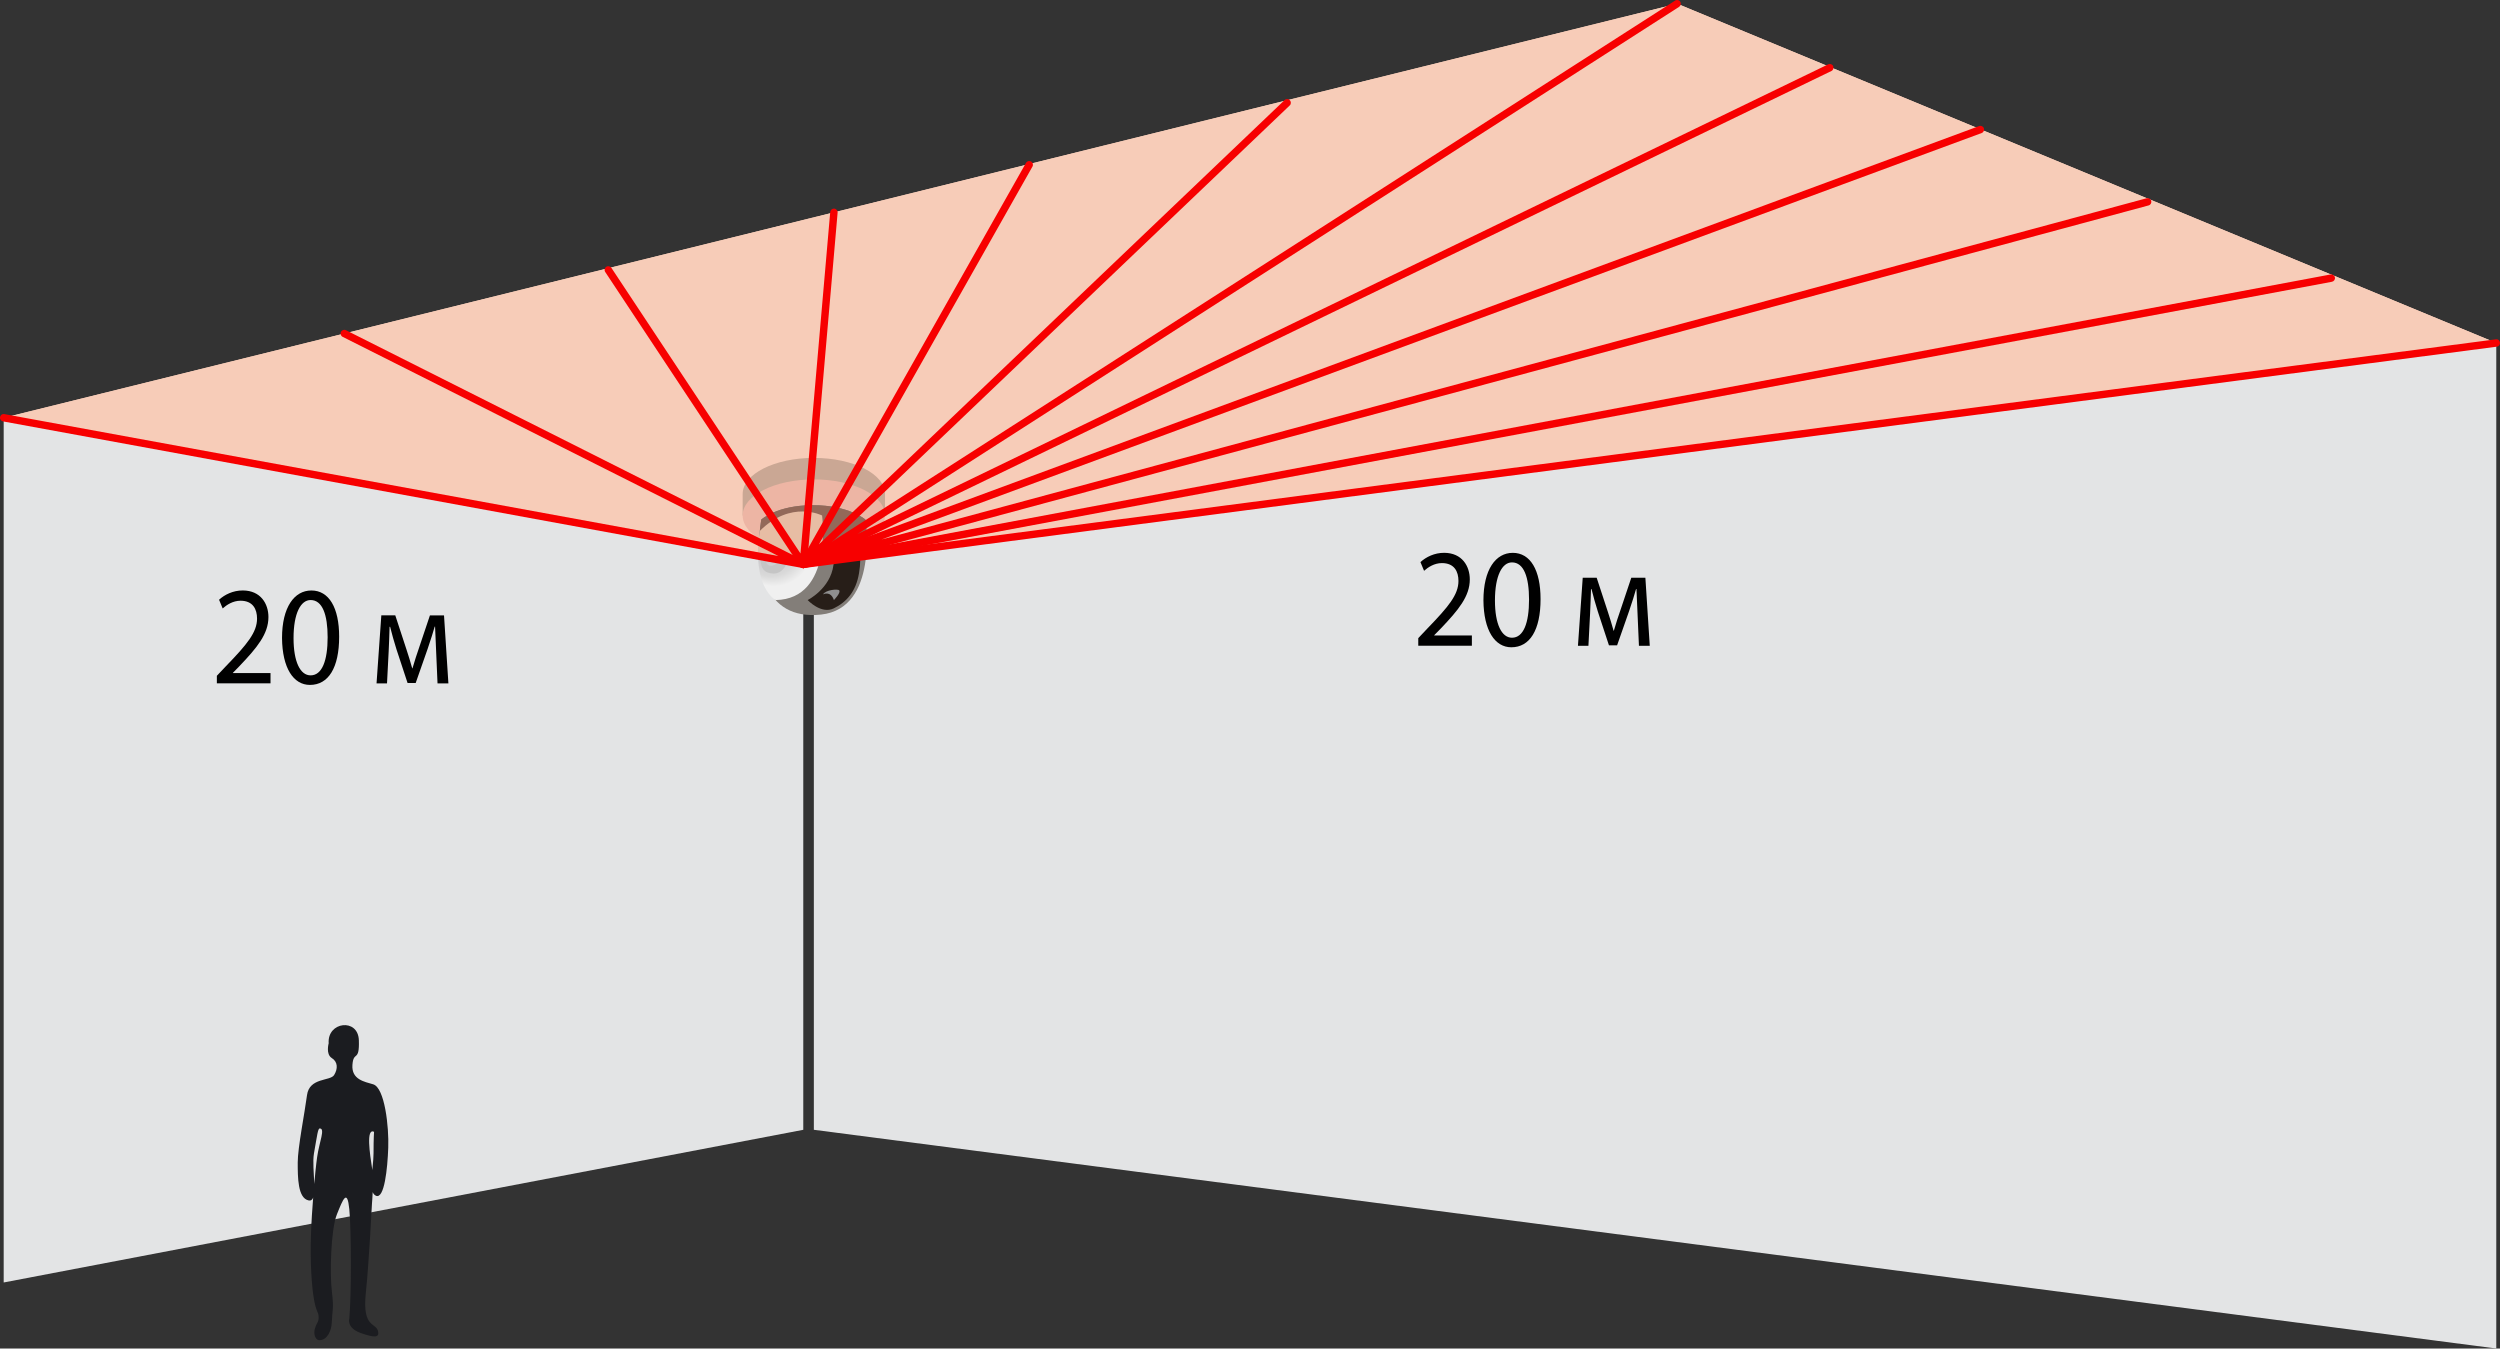 <?xml version="1.0" encoding="utf-8"?>
<!-- Generator: Adobe Illustrator 15.1.0, SVG Export Plug-In . SVG Version: 6.00 Build 0)  -->
<!DOCTYPE svg PUBLIC "-//W3C//DTD SVG 1.1//EN" "http://www.w3.org/Graphics/SVG/1.1/DTD/svg11.dtd">
<svg version="1.1" id="Layer_1" xmlns="http://www.w3.org/2000/svg" xmlns:xlink="http://www.w3.org/1999/xlink" x="0px" y="0px"
	 width="100.965px" height="54.461px" viewBox="0 0 100.965 54.461" enable-background="new 0 0 100.965 54.461"
	 xml:space="preserve">
<rect x="0" y="0" width="100.965" height="54.461" fill="#333333" stroke="none"/>
<polygon fill="#E3E4E5" points="0.149,16.873 0.149,51.794 32.441,45.628 32.441,22.794 "/>
<polygon fill="#E3E4E5" points="100.815,13.851 100.815,54.461 32.868,45.628 32.868,22.794 "/>
<path fill="#1B1C20" d="M12.711,53.683c-0.05,0.176,0.016,0.442,0.188,0.442c0.333,0,0.49-0.414,0.5-0.709
	c0.017-0.502,0.093-0.541,0.005-1.25c-0.088-0.707-0.047-2.5,0.203-3.125s0.416-1.041,0.5-0.207c0.084,0.832,0.083,3.541,0,4.416
	c0,0-0.126,0.375,0.458,0.584c0.584,0.207,0.742,0.176,0.709-0.043c-0.062-0.406-0.656-0.103-0.499-1.582
	c0.128-1.209,0.249-3.625,0.249-3.625s0.083-0.875,0-1.418c-0.083-0.541-0.251-1.623,0.083-1.457c0,0-0.021,0.237-0.021,0.862
	s-0.25,1.562,0.094,1.72c0.344,0.157,0.469-1.095,0.5-1.938c0.031-0.844-0.141-2.422-0.609-2.562
	c-0.347-0.104-0.879-0.188-0.838-0.781c0.041-0.592,0.291-0.094,0.26-1c-0.031-0.905-1.281-0.75-1.219,0.125
	c0,0-0.125,0.438,0.125,0.595c0.25,0.155,0.25,0.438,0.094,0.688c-0.156,0.25-1,0.094-1.094,0.812
	c-0.094,0.719-0.375,2.125-0.375,2.719c0,0.596,0,1.438,0.438,1.531c0.438,0.094,0.104-1.261,0.219-1.906
	c0.134-0.752,0.156-1,0.234-1c0.228,0-0.016,0.531-0.106,1.149c-0.087,0.589-0.222,2.193-0.253,3.226
	c-0.031,1.033,0.031,2,0.125,2.531c0.094,0.53,0.188,0.5,0.188,0.719C12.869,53.419,12.798,53.378,12.711,53.683z"/>
<g>
	<g>
		<polygon fill="#F7CCB8" points="100.815,13.851 67.733,0.15 0.149,16.873 32.441,22.794 		"/>
		<polygon fill="#F7CCB8" points="100.815,13.851 67.733,0.15 0.149,16.873 32.441,22.794 		"/>
	</g>
	<path fill="#CAA794" d="M35.743,19.951c0-0.807-1.287-1.458-2.875-1.458c-1.588,0-2.875,0.651-2.875,1.458v0.869h5.75V19.951z"/>
	<ellipse fill="#EDB5A4" cx="32.868" cy="20.819" rx="2.875" ry="1.458"/>
	<path fill="#837E79" d="M30.743,20.986c0,0,0.626-0.582,2.084-0.582c1.458-0.002,2.125,0.582,2.125,0.582s0.541,3.584-1.792,3.834
		S30.451,22.82,30.743,20.986z"/>
	
		<radialGradient id="SVGID_1_" cx="31.369" cy="533.391" r="1.568" fx="30.674" fy="532.933" gradientTransform="matrix(1 0 0 1 -0.11 -511.281)" gradientUnits="userSpaceOnUse">
		<stop  offset="0.018" style="stop-color:#B8B5BD"/>
		<stop  offset="0.797" style="stop-color:#D9D9D9"/>
		<stop  offset="1" style="stop-color:#F0F0F0"/>
	</radialGradient>
	<path fill="url(#SVGID_1_)" d="M30.687,21.443c-0.348,2.291,0.64,2.791,0.64,2.791c2.334-0.043,1.875-3.414,1.875-3.414
		S31.951,20.178,30.687,21.443z"/>
	<path fill="#271E18" d="M32.618,24.234c0,0,0.917-0.457,1.042-1.414c0.125-0.959,0.309-0.791,0.68-0.75
		c0.365,0.039,0.475,0.338,0.352,1.082c-0.123,0.742-0.508,1.168-1.02,1.418C33.16,24.82,32.618,24.234,32.618,24.234z"/>
	<path fill="#C5C5C5" d="M30.857,21.861c0,0-0.135,1.178,0.396,0.959c0.531-0.219,0.594-0.666,0.672-0.959
		c0.078-0.291,0.078,1.334-0.703,1.303C30.441,23.131,30.804,22.215,30.857,21.861z"/>
	<path fill="#B0B0B0" d="M30.907,22.277c0,0,0.39-0.517,0.931-0.097C31.837,22.18,31.341,21.236,30.907,22.277z"/>
	
		<linearGradient id="SVGID_2_" gradientUnits="userSpaceOnUse" x1="33.788" y1="533.304" x2="34.852" y2="533.304" gradientTransform="matrix(1 0 0 1 -0.11 -511.281)">
		<stop  offset="0.055" style="stop-color:#D9D9D9"/>
		<stop  offset="0.258" style="stop-color:#CACDCD"/>
		<stop  offset="0.648" style="stop-color:#A2ADAF"/>
		<stop  offset="0.791" style="stop-color:#92A0A3"/>
		<stop  offset="1" style="stop-color:#D9D9D9"/>
	</linearGradient>
	<path fill="url(#SVGID_2_)" d="M33.678,22.215c0,0,0.161-0.539,0.638-0.428c0.477,0.11,0.424,0.487,0.424,0.487
		S34.235,21.849,33.678,22.215z"/>
	<path fill="#8F8F8F" d="M33.238,24.006c0,0,0.305-0.168,0.44,0.228c0,0,0.298-0.301,0.211-0.396
		C33.836,23.781,33.348,23.816,33.238,24.006z"/>
	<path fill="#936959" d="M34.976,22.461c0.079-0.791-0.024-1.478-0.024-1.478s-0.667-0.584-2.125-0.582
		c-1.458,0-2.084,0.582-2.084,0.582c-0.077,0.482-0.105,0.996-0.065,1.484l1.764,0.322L34.976,22.461z"/>
	<path fill="#E7BDA4" d="M33.088,22.71c0.243-0.91,0.113-1.891,0.113-1.891s-1.251-0.642-2.515,0.623
		c-0.061,0.396-0.07,0.723-0.062,1.02l1.816,0.332L33.088,22.71z"/>
</g>
<g>
	<path fill="#F70000" d="M32.441,22.945c-0.009,0-0.018-0.002-0.027-0.004L0.122,17.019c-0.081-0.015-0.135-0.093-0.12-0.175
		c0.016-0.081,0.088-0.137,0.175-0.12l31.263,5.733l-17.603-8.854c-0.074-0.037-0.104-0.127-0.066-0.201s0.127-0.104,0.201-0.066
		l18.537,9.326c0.066,0.031,0.099,0.109,0.075,0.182C32.562,22.904,32.504,22.945,32.441,22.945z"/>
	<path fill="#F70000" d="M32.441,22.945c-0.05,0-0.097-0.025-0.125-0.066l-7.874-11.895c-0.046-0.069-0.027-0.162,0.042-0.209
		c0.068-0.045,0.164-0.024,0.208,0.043l7.637,11.535l1.2-13.789c0.007-0.082,0.076-0.145,0.162-0.138
		c0.083,0.007,0.144,0.08,0.137,0.162l-1.237,14.217c-0.006,0.064-0.051,0.117-0.112,0.134
		C32.465,22.943,32.454,22.945,32.441,22.945z"/>
	<path fill="#F70000" d="M32.441,22.945c-0.032,0-0.065-0.012-0.092-0.031c-0.059-0.047-0.075-0.127-0.039-0.193l9.126-16.143
		c0.042-0.072,0.134-0.096,0.205-0.057c0.071,0.041,0.097,0.133,0.057,0.205l-8.629,15.262L51.879,4.043
		c0.061-0.059,0.156-0.057,0.211,0.005c0.059,0.06,0.057,0.155-0.004,0.212L32.544,22.902
		C32.516,22.928,32.478,22.945,32.441,22.945z"/>
	<path fill="#F70000" d="M32.441,22.945c-0.053,0-0.104-0.027-0.131-0.076c-0.039-0.07-0.017-0.156,0.05-0.199L67.651,0.024
		c0.068-0.046,0.162-0.026,0.207,0.045c0.045,0.069,0.023,0.162-0.045,0.207L34.627,21.57L73.834,2.598
		c0.074-0.036,0.164-0.006,0.199,0.069c0.035,0.074,0.006,0.164-0.068,0.2L32.506,22.928C32.485,22.939,32.463,22.945,32.441,22.945
		z"/>
	<path fill="#F70000" d="M32.441,22.945c-0.063,0-0.123-0.041-0.143-0.104c-0.024-0.078,0.016-0.16,0.091-0.188L79.93,5.091
		c0.074-0.029,0.164,0.011,0.191,0.089c0.027,0.077-0.012,0.164-0.088,0.192L35.605,21.787l51.089-13.78
		c0.08-0.021,0.162,0.024,0.186,0.104c0.02,0.08-0.025,0.162-0.105,0.185L32.48,22.939C32.467,22.943,32.454,22.945,32.441,22.945z"
		/>
	<path fill="#F70000" d="M32.441,22.945c-0.071,0-0.134-0.051-0.147-0.123c-0.016-0.082,0.038-0.158,0.12-0.176l61.708-11.561
		c0.08-0.016,0.16,0.039,0.176,0.12s-0.039,0.159-0.121,0.175L32.468,22.941C32.46,22.943,32.45,22.945,32.441,22.945z"/>
	<path fill="#F70000" d="M32.441,22.945c-0.074,0-0.139-0.058-0.148-0.131c-0.011-0.082,0.047-0.158,0.129-0.168l68.375-8.942
		c0.092-0.013,0.156,0.048,0.168,0.129c0.01,0.082-0.047,0.157-0.129,0.168l-68.375,8.942
		C32.454,22.943,32.447,22.945,32.441,22.945z"/>
</g>
<g>
	<path d="M8.758,27.599v-0.307l0.36-0.38c0.867-0.896,1.263-1.374,1.263-1.93c0-0.375-0.162-0.721-0.668-0.721
		c-0.308,0-0.563,0.17-0.72,0.312l-0.146-0.352c0.229-0.21,0.569-0.375,0.955-0.375c0.731,0,1.039,0.545,1.039,1.073
		c0,0.681-0.454,1.232-1.169,1.981l-0.266,0.272v0.011h1.519v0.415H8.758z"/>
	<path d="M13.697,25.714c0,1.255-0.433,1.947-1.18,1.947c-0.663,0-1.117-0.676-1.127-1.896c0-1.243,0.496-1.918,1.185-1.918
		C13.285,23.847,13.697,24.54,13.697,25.714z M11.855,25.771c0,0.959,0.271,1.504,0.689,1.504c0.464,0,0.688-0.596,0.688-1.538
		c0-0.908-0.208-1.504-0.688-1.504C12.147,24.233,11.855,24.767,11.855,25.771z"/>
	<path d="M15.4,24.852h0.564l0.454,1.385c0.068,0.204,0.172,0.539,0.23,0.755h0.01c0.058-0.21,0.198-0.642,0.303-0.942l0.402-1.197
		h0.569l0.177,2.747H17.67l-0.057-1.311c-0.011-0.301-0.031-0.647-0.042-0.982h-0.016c-0.068,0.25-0.141,0.465-0.282,0.891
		l-0.485,1.385H16.46l-0.449-1.362c-0.083-0.255-0.193-0.653-0.256-0.908h-0.021c-0.01,0.324-0.021,0.687-0.037,0.988l-0.067,1.3
		h-0.423L15.4,24.852z"/>
</g>
<g>
	<path d="M57.278,26.079v-0.307l0.359-0.38c0.867-0.896,1.264-1.374,1.264-1.93c0-0.375-0.162-0.721-0.668-0.721
		c-0.309,0-0.563,0.17-0.721,0.312l-0.146-0.352c0.229-0.21,0.569-0.375,0.954-0.375c0.731,0,1.039,0.545,1.039,1.073
		c0,0.681-0.454,1.232-1.169,1.981l-0.267,0.272v0.011h1.52v0.415H57.278z"/>
	<path d="M62.217,24.194c0,1.255-0.434,1.947-1.18,1.947c-0.663,0-1.117-0.676-1.127-1.896c0-1.243,0.495-1.918,1.184-1.918
		C61.804,22.327,62.217,23.019,62.217,24.194z M60.375,24.251c0,0.959,0.271,1.504,0.688,1.504c0.465,0,0.689-0.596,0.689-1.538
		c0-0.908-0.209-1.504-0.689-1.504C60.667,22.712,60.375,23.246,60.375,24.251z"/>
	<path d="M63.92,23.332h0.563l0.454,1.385c0.067,0.204,0.172,0.539,0.229,0.755h0.011c0.057-0.21,0.197-0.642,0.303-0.942
		l0.401-1.197h0.569l0.177,2.747H66.19l-0.057-1.311c-0.012-0.301-0.031-0.647-0.043-0.982h-0.016
		c-0.067,0.25-0.141,0.465-0.281,0.891l-0.485,1.385h-0.329l-0.448-1.362c-0.083-0.255-0.193-0.653-0.256-0.908h-0.021
		c-0.011,0.324-0.021,0.687-0.037,0.988l-0.067,1.3h-0.423L63.92,23.332z"/>
</g>
</svg>
